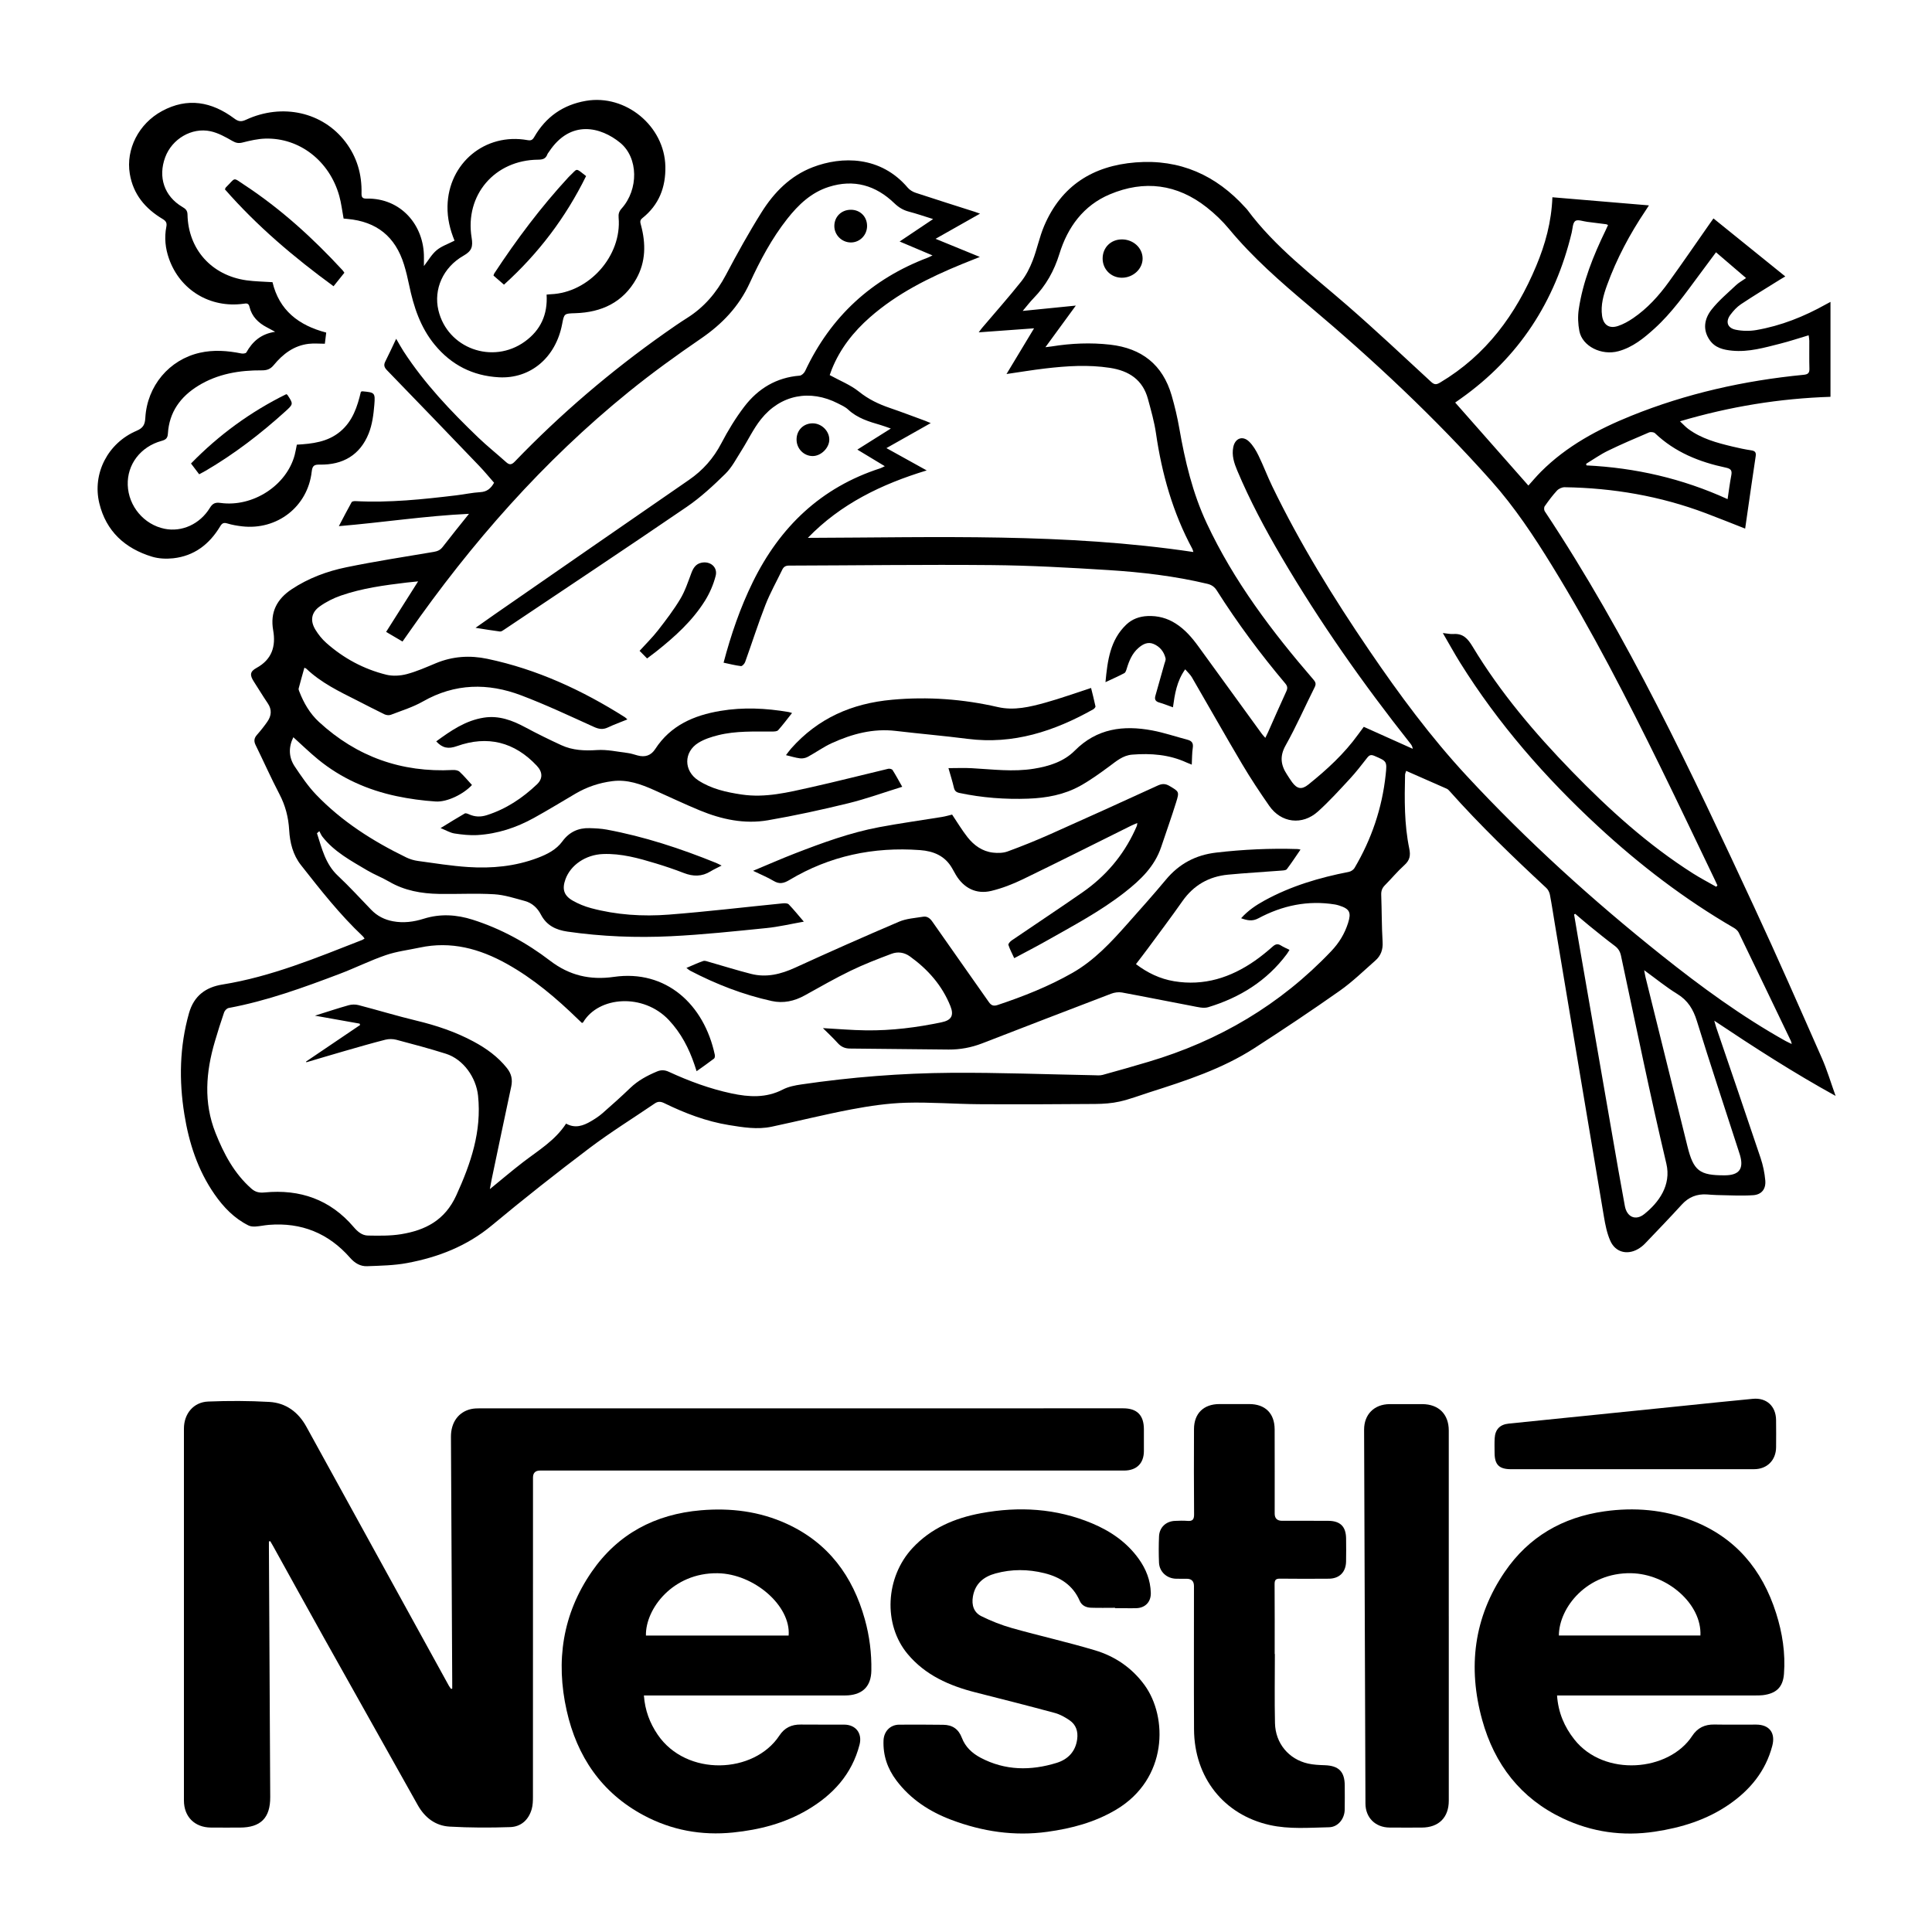 <svg xmlns="http://www.w3.org/2000/svg" id="Layer_1" data-name="Layer 1" viewBox="0 0 1800 1800"><path d="M752.79,501.11c119.84-.37,239.62-4.65,359.04,13.19-.38-1.19-.53-2.13-.96-2.93-18.15-33.7-28.39-69.85-33.86-107.59-1.57-10.81-4.62-21.45-7.48-32.03-4.87-17.99-17.7-26.31-35.46-29.03-20.17-3.09-40.21-1.77-60.26,.58-11.86,1.39-23.65,3.37-36.07,5.17,8.48-14.07,16.75-27.8,25.67-42.58-17.71,1.29-34.15,2.48-51.56,3.75,1.48-1.97,2.28-3.15,3.2-4.23,12.18-14.36,24.71-28.44,36.42-43.18,4.55-5.73,8-12.63,10.66-19.49,4.09-10.53,6.25-21.83,10.66-32.2,15.95-37.47,45.35-56.1,85.35-59.24,41.25-3.23,74.87,11.93,102.24,42.24,.56,.62,1.18,1.19,1.67,1.86,26,35.08,60.73,60.98,93.25,89.28,26.51,23.08,52.15,47.17,77.96,71.03,3.14,2.91,5.04,2.75,8.43,.73,42.92-25.53,70.69-63.47,89.6-108.75,8.4-20.12,14.16-40.86,15.04-63.9,29.89,2.51,59.6,5.01,89.95,7.56-1.29,1.98-2.23,3.48-3.22,4.95-14.65,21.79-26.92,44.83-35.87,69.53-3.29,9.08-5.97,18.43-4.59,28.3,1.21,8.61,6.62,12.35,14.89,9.59,4.97-1.66,9.74-4.34,14.09-7.31,13.23-9.03,23.88-20.79,33.18-33.67,12.88-17.82,25.29-35.97,37.9-53.98,1.12-1.61,2.27-3.2,3.73-5.26,22.35,18.05,44.33,35.81,66.92,54.05-2,1.19-3.51,2.06-4.98,2.97-12.13,7.59-24.39,14.98-36.3,22.91-3.79,2.52-7.08,6.14-9.84,9.82-4.75,6.34-2.88,12.36,4.93,13.95,6.19,1.27,12.99,1.38,19.22,.3,23.02-3.98,44.46-12.56,64.81-23.95,1.26-.71,2.55-1.37,4.27-2.29v88.44c-47.24,1.53-93.54,9-140.22,22.81,3.08,2.87,5.22,5.3,7.77,7.17,12.22,9.01,26.55,12.88,41,16.34,5.82,1.4,11.69,2.68,17.61,3.55,3.66,.54,4.69,1.99,4.14,5.57-2.65,17.45-5.12,34.92-7.65,52.39-.71,4.91-1.41,9.83-2.15,14.96-12.56-4.92-24.59-9.78-36.72-14.35-42.36-15.98-86.31-23.52-131.48-24.2-2.41-.04-5.5,1.38-7.15,3.16-4.18,4.5-7.85,9.5-11.4,14.54-.75,1.07-.72,3.56,.03,4.68,77.43,116.57,136.59,242.83,195.35,369.26,21.61,46.5,42.2,93.48,62.9,140.4,4.81,10.91,8.2,22.45,12.73,35.06-39.14-21.57-75.64-45.08-113.05-70.08,.85,2.96,1.22,4.48,1.72,5.96,13.85,40.65,27.82,81.26,41.46,121.99,2.25,6.71,3.75,13.84,4.36,20.89,.7,7.94-3.36,13.2-11.3,13.74-11.23,.76-22.56,.03-33.84-.14-3.16-.05-6.31-.39-9.47-.58-9.21-.54-16.8,2.49-23.14,9.43-11.24,12.3-22.78,24.32-34.3,36.35-1.93,2.02-4.24,3.81-6.67,5.19-10.05,5.71-20.93,2.89-25.65-7.71-3.12-7.01-4.67-14.88-5.96-22.52-15.35-90.94-30.53-181.91-45.75-272.87-1.51-9.03-2.84-18.1-4.58-27.09-.44-2.26-1.68-4.78-3.35-6.32-31.14-28.94-61.75-58.4-90.06-90.17-.76-.86-1.62-1.79-2.63-2.24-12.45-5.54-24.95-11-37.88-16.67-.47,1.6-1.01,2.62-1.03,3.65-.54,23.01-.79,46.07,3.91,68.7,1.4,6.75,.41,11.01-4.63,15.55-6.42,5.78-11.96,12.53-18.07,18.67-2.54,2.56-3.55,5.22-3.42,8.86,.54,14.65,.4,29.34,1.29,43.97,.44,7.2-1.67,12.85-6.78,17.35-10.86,9.57-21.32,19.79-33.1,28.09-26.13,18.41-52.74,36.18-79.61,53.5-30.11,19.42-63.94,30.37-97.77,41.16-9.2,2.93-18.27,6.44-27.65,8.56-7.4,1.68-15.17,2.21-22.79,2.27-36.15,.28-72.31,.45-108.46,.22-22.66-.15-45.34-2.03-67.95-1.36-16.89,.5-33.87,2.99-50.52,6.13-25,4.72-49.72,10.94-74.62,16.21-13.28,2.81-26.57,.6-39.71-1.53-21.22-3.44-41.11-11.06-60.34-20.44-3.2-1.56-5.8-1.75-8.74,.25-20.36,13.87-41.36,26.87-60.99,41.7-30.83,23.3-61.2,47.27-90.91,71.98-23.2,19.3-49.96,29.65-78.91,35.05-12.16,2.27-24.76,2.46-37.19,2.94-6.36,.25-11.52-2.81-15.96-7.87-20.02-22.82-45.33-33.1-75.67-30.64-4.14,.34-8.23,1.27-12.38,1.54-2.16,.14-4.64-.03-6.52-.96-13.33-6.63-23.29-16.99-31.69-29.07-15.66-22.52-23.86-47.96-28.13-74.63-5.05-31.53-4.47-62.85,4.31-94.02,4.69-16.64,16-24.34,31.17-26.78,45.51-7.31,87.62-24.89,130.1-41.48,.74-.29,1.38-.81,2.33-1.37-.64-.83-1.04-1.55-1.61-2.09-21.43-20.19-39.52-43.29-57.65-66.35-7.5-9.54-10.3-20.9-10.98-32.66-.69-11.84-3.51-22.78-9.04-33.36-7.86-15.04-14.76-30.59-22.24-45.84-1.8-3.67-1.37-6.48,1.31-9.51,3.41-3.86,6.63-7.92,9.58-12.15,3.86-5.52,4.5-11.23,.45-17.2-4.49-6.61-8.6-13.47-12.95-20.18-3.94-6.08-3.73-9.39,2.44-12.77,14.32-7.84,18.2-20.07,15.54-35.09-2.98-16.87,3.51-29.15,17.35-38.3,15.52-10.27,32.76-16.68,50.72-20.38,27.03-5.56,54.35-9.78,81.57-14.36,3.52-.59,6.07-1.7,8.3-4.61,7.71-10.02,15.7-19.83,24.5-30.85-40.88,1.93-80.38,8.06-121.24,11.49,4.25-8.06,7.94-15.26,11.89-22.32,.42-.76,2.29-1.07,3.46-1.01,31.6,1.68,62.9-1.65,94.18-5.4,7.44-.89,14.81-2.52,22.26-2.95,6.1-.36,9.77-3.31,12.82-8.76-4.45-5.06-8.85-10.47-13.66-15.49-28.6-29.83-57.26-59.61-86.04-89.27-2.6-2.68-3.36-4.83-1.64-8.21,3.38-6.63,6.44-13.41,10.13-21.15,2.79,4.75,4.73,8.37,6.96,11.79,19.51,29.95,43.93,55.67,69.58,80.28,8.29,7.95,17.31,15.12,25.85,22.81,3.12,2.8,5.11,2.65,8.14-.5,42.77-44.43,89.47-84.3,139.88-119.81,6.81-4.8,13.65-9.56,20.7-14,15.78-9.95,27.28-23.45,36.01-39.94,10.5-19.85,21.4-39.56,33.34-58.57,11.59-18.46,26.7-33.87,47.62-41.91,27.06-10.4,63.24-10.72,88.57,19.11,1.81,2.13,4.64,3.82,7.33,4.71,18.34,6.06,36.76,11.85,55.15,17.73,1.24,.4,2.45,.86,4.83,1.71-14.02,7.93-27.18,15.38-41.44,23.44,14.24,5.83,27.27,11.16,41.26,16.89-6.02,2.4-11.17,4.41-16.29,6.51-30.96,12.68-60.74,27.44-86.13,49.75-15.35,13.48-27.74,29.2-35.44,48.31-.85,2.11-1.57,4.28-2.02,5.51,9.56,5.26,19.41,9.11,27.28,15.44,8.82,7.09,18.38,11.64,28.81,15.2,11.02,3.77,21.91,7.93,32.85,11.94,1.51,.55,2.97,1.23,5.18,2.15-13.87,7.83-27.02,15.26-41.27,23.3,12.71,7.04,24.53,13.59,37.52,20.79-42.18,12.83-80.09,31.2-110.65,62.75Zm-3.87,357.57c-12.32,2.17-23.5,4.85-34.84,5.98-29.65,2.98-59.33,6.17-89.07,7.61-32.13,1.55-64.3,.3-96.25-4.3-10.91-1.57-19.57-5.75-24.87-15.97-3.16-6.1-8.19-10.76-14.92-12.57-9.42-2.53-18.94-5.7-28.55-6.27-17.1-1.01-34.31-.03-51.46-.33-16.31-.28-32.08-3.04-46.5-11.47-6.6-3.86-13.86-6.6-20.42-10.51-15.01-8.92-30.59-17.17-41.67-31.34-1.19-1.53-1.91-3.42-2.85-5.14-.74,.65-1.47,1.3-2.21,1.95,4.58,14.06,7.77,28.59,19.43,39.53,10.79,10.12,20.79,21.07,31.07,31.73,5.64,5.85,12.4,9.28,20.38,10.76,9.79,1.81,19.27,.56,28.57-2.37,15.37-4.83,30.54-3.91,45.69,.92,26.33,8.39,50.24,21.5,72.05,38.19,17.92,13.71,37.16,18.26,59.51,15.05,48.5-6.96,83.99,25.63,93.96,72.61,.23,1.1,.03,2.95-.69,3.5-5.2,3.98-10.59,7.72-16.27,11.78-.81-2.49-1.35-4.22-1.93-5.93-5.23-15.47-12.59-29.65-23.9-41.7-23.8-25.34-65.54-22.23-79.92,2.14-.14,.23-.56,.29-1.09,.54-1.13-1.07-2.33-2.2-3.51-3.34-20.24-19.71-41.66-37.91-66.46-51.74-25.32-14.12-51.97-21.39-81.11-15.15-10.57,2.26-21.47,3.54-31.61,7.02-14.62,5.01-28.55,11.98-43.02,17.46-33.79,12.8-67.73,25.17-103.44,31.81-1.63,.3-3.63,2.36-4.21,4.04-3.1,8.96-5.92,18.02-8.61,27.12-8.39,28.45-10.69,56.84,.59,85.23,7.77,19.56,17.4,37.8,33.5,51.97,3.67,3.23,7.37,3.97,12.26,3.49,32.98-3.21,61.13,6.6,82.94,32.21,3.66,4.3,7.82,7.86,13.3,7.95,10.25,.17,20.68,.38,30.74-1.24,22.79-3.68,41.01-13.01,51.59-36.22,13.57-29.79,23.75-59.51,20.27-92.83-1.77-16.92-13.62-33.94-30-39.11-15.23-4.8-30.67-8.94-46.12-13.01-3.24-.85-7.08-.86-10.33-.03-12.9,3.29-25.68,7.01-38.48,10.69-11.7,3.36-23.36,6.87-35.04,10.32-.1-.22-.19-.44-.29-.66,16.8-11.36,33.6-22.73,50.4-34.09-.17-.42-.34-.85-.5-1.27-13.41-2.39-26.81-4.77-41.61-7.41,11.41-3.58,21.34-6.89,31.41-9.72,2.85-.8,6.27-.87,9.14-.13,18.04,4.69,35.89,10.13,54.01,14.49,18.57,4.47,36.49,10.45,53.31,19.51,11.81,6.36,22.56,14.06,31.05,24.74,4.2,5.28,5.34,10.7,3.96,17.15-6.09,28.48-12.05,56.99-18.03,85.5-.75,3.55-1.34,7.14-1.88,10.06,10.33-8.41,20.41-17.02,30.9-25.09,14.21-10.93,29.87-20.16,40.12-35.94,8.43,4.74,16.01,2.04,23.28-2.26,3.71-2.2,7.4-4.58,10.64-7.42,8.78-7.68,17.48-15.46,25.88-23.54,7.25-6.97,15.81-11.53,24.93-15.35,3.78-1.58,7.19-1.45,10.99,.3,18.79,8.66,38.13,15.82,58.43,20.15,16.27,3.46,32.18,4.43,47.74-3.61,5.19-2.68,11.36-3.9,17.23-4.76,46.38-6.8,93.07-10.52,139.9-10.84,44.14-.3,88.3,1.44,132.45,2.26,2.82,.05,5.79,.41,8.43-.31,14.28-3.9,28.51-8,42.71-12.21,65.73-19.53,122.85-53.18,170.26-103.09,7.36-7.75,12.49-16.19,15.67-26.18,3.14-9.84,1.55-13.22-8.3-16.33-1.27-.4-2.56-.76-3.87-.97-25.32-4.1-49.09,.95-71.42,12.91-5.63,3.01-10.29,1.96-16.04-.09,6.39-7.16,13.82-12.14,21.69-16.46,24.64-13.53,51.2-21.41,78.65-26.73,1.96-.38,4.31-1.92,5.31-3.61,15.88-26.9,25.74-55.86,29.04-86.96,1.34-12.63,1.1-12.51-10.58-17.54-3.11-1.34-4.7-.69-6.63,1.77-5.25,6.68-10.43,13.46-16.2,19.68-9.61,10.38-19.15,20.9-29.63,30.36-14.63,13.2-34.31,10.77-45.43-5.22-8.84-12.7-17.42-25.63-25.3-38.94-15.87-26.78-31.14-53.92-46.78-80.83-1.5-2.57-3.86-4.64-6.24-7.44-7.93,11.13-9.68,23.12-11.41,35.41-4.65-1.66-8.65-3.31-12.79-4.48-3.5-.99-4.51-2.94-3.57-6.25,2.8-9.91,5.61-19.82,8.39-29.74,.48-1.73,1.46-3.66,1.08-5.22-1.48-6.16-5.24-10.83-11.08-13.32-5.46-2.32-10.12,.17-14.17,3.69-5.89,5.11-8.72,12.03-10.92,19.29-.46,1.51-1.07,3.56-2.23,4.18-5.38,2.87-10.98,5.31-17.57,8.41,1.93-20.34,4.36-39.21,19.32-53.55,5.48-5.25,12.32-7.72,19.96-8.05,9.46-.4,18.13,1.87,26.11,6.96,8.75,5.57,15.32,13.24,21.32,21.53,19.63,27.12,39.32,54.21,59.01,81.3,.83,1.15,1.86,2.15,3.21,3.69,.98-2.02,1.74-3.46,2.4-4.94,5.69-12.78,11.27-25.61,17.13-38.31,1.38-2.98,1.2-4.88-.98-7.47-23.11-27.43-44.47-56.16-63.68-86.46-2.24-3.53-4.89-5.38-8.9-6.33-30.4-7.26-61.36-10.87-92.44-12.82-36.24-2.27-72.55-4.31-108.85-4.63-62.82-.56-125.65,.3-188.48,.47-3.13,0-4.97,1.13-6.26,3.82-5.26,10.95-11.3,21.6-15.7,32.88-6.84,17.51-12.52,35.46-18.89,53.15-.57,1.59-2.7,3.92-3.85,3.79-5.36-.63-10.62-2.01-16.23-3.19,6.95-26.24,15.5-51.21,27.2-75.05,25.24-51.45,63.56-88.24,118.82-106.06,1.16-.37,2.23-1.03,4.19-1.95-8.86-5.35-16.98-10.26-25.58-15.46,10.64-6.7,20.42-12.85,31.19-19.63-4-1.38-6.75-2.46-9.58-3.28-10.88-3.15-21.64-6.38-30.25-14.45-2.61-2.44-6.14-3.98-9.39-5.65-26.1-13.39-53.5-8.16-71.78,14.75-7.09,8.89-12.01,19.5-18.16,29.17-4.72,7.41-8.84,15.59-14.99,21.63-11.25,11.04-22.99,21.94-35.96,30.81-56.4,38.53-113.31,76.31-170.06,114.34-1.21,.81-2.74,1.94-3.98,1.79-7.21-.9-14.37-2.14-22.75-3.45,6.84-4.81,12.63-8.95,18.48-13,60.12-41.64,120.2-83.33,180.41-124.83,12.93-8.91,22.76-20.04,30.07-34.03,6.22-11.9,13.28-23.55,21.42-34.2,12.85-16.81,29.91-27.18,51.63-28.87,1.82-.14,4.18-2.42,5.05-4.29,23.81-50.75,61.98-85.88,114.36-105.68,1.13-.43,2.19-1.03,4.31-2.05-10.64-4.51-20.3-8.59-30.62-12.96,10.57-7.08,20.32-13.62,31.2-20.91-8.43-2.61-15.45-5.06-22.62-6.93-5.33-1.39-9.53-3.98-13.52-7.82-17.36-16.73-37.73-22.65-61.09-15.21-16.37,5.21-28.28,16.57-38.65,29.72-14.43,18.31-25.33,38.8-34.99,59.84-10.09,21.97-25.72,38.26-45.49,51.79-22.94,15.7-45.54,32.04-67.13,49.53-79.71,64.57-146.72,140.87-205.32,224.8-1.78,2.55-3.58,5.1-5.55,7.89-5.25-3.09-10.05-5.91-15.27-8.98,10.02-15.83,19.67-31.06,29.8-47.07-4.23,.44-7.52,.73-10.79,1.12-20.69,2.48-41.36,5.25-61.13,12.11-6.97,2.42-13.86,5.88-19.83,10.18-7.85,5.64-8.98,13.35-3.93,21.62,2.74,4.49,6.17,8.79,10.1,12.27,16.21,14.4,34.95,24.47,55.95,29.66,5.99,1.48,13.04,1.03,19.08-.56,9.28-2.45,18.18-6.45,27.09-10.15,15.61-6.48,31.6-7.54,48.01-4.09,46.24,9.73,88.34,29.22,128.04,54.35,.76,.48,1.36,1.19,2.38,2.11-6.4,2.6-12.36,4.72-18.05,7.43-4.62,2.2-8.41,1.68-13.09-.44-22.42-10.16-44.75-20.69-67.74-29.4-31.03-11.76-61.78-11.3-91.55,5.65-9.32,5.31-19.84,8.54-29.93,12.43-1.71,.66-4.29,.36-6-.46-8.55-4.11-16.94-8.57-25.41-12.84-16.67-8.4-33.53-16.47-47.26-29.57-.43-.41-1.1-.58-1.89-.98-1.85,6.64-3.67,12.97-5.33,19.34-.22,.85,.26,1.95,.61,2.86,4.14,10.7,9.83,20.51,18.3,28.31,35.25,32.46,76.9,47.27,124.76,44.78,2.08-.11,4.82,.31,6.22,1.61,4.14,3.83,7.76,8.22,11.57,12.37-7.63,8.35-23.01,16.1-33.88,15.37-12.22-.81-24.49-2.47-36.47-5.01-26.93-5.71-51.62-16.69-73.05-34.22-7.94-6.5-15.31-13.7-23.02-20.65-4.55,9.26-4.45,18.68,1.33,27.29,6.11,9.1,12.33,18.34,19.88,26.21,24.04,25.06,52.97,43.41,84.04,58.51,3.39,1.65,7.21,2.77,10.95,3.28,15.5,2.12,30.99,4.62,46.57,5.65,22.09,1.47,43.97-.59,64.91-8.54,8.8-3.34,17.25-7.56,22.96-15.36,6.38-8.72,14.82-12.66,25.35-12.34,5.31,.16,10.69,.39,15.9,1.35,35.18,6.51,68.96,17.66,102.05,31.07,1.49,.61,2.91,1.4,5.07,2.45-3.93,2.05-7.27,3.53-10.35,5.43-8.07,4.97-16.21,4.86-24.87,1.5-8.53-3.31-17.22-6.26-25.97-8.91-16.11-4.88-32.32-9.45-49.44-8.76-15.9,.64-29.98,10.09-34.84,23.45-3.31,9.12-1.61,15.2,6.8,19.99,5.29,3.01,11.13,5.38,17.01,6.96,23.73,6.36,48.1,7.91,72.4,6.04,35.51-2.74,70.91-7,106.36-10.51,1.81-.18,4.41-.12,5.45,.96,4.68,4.87,8.94,10.15,14.11,16.17Zm850.03-32.53c.38-.4,.76-.81,1.14-1.21-.82-1.78-1.62-3.57-2.47-5.34-16.82-34.96-33.42-70.04-50.52-104.86-31.29-63.7-63.69-126.81-100.89-187.32-17.03-27.7-34.94-54.79-56.64-79.17-52.41-58.89-109.79-112.64-170.03-163.35-26.43-22.25-52.35-44.86-74.48-71.59-6.12-7.39-13.24-14.18-20.79-20.13-27.56-21.72-58.16-25.63-90.23-12.14-24.6,10.34-39.35,30.62-46.99,55.42-4.91,15.94-12.56,29.54-24.05,41.33-3.28,3.37-6.14,7.14-10.17,11.89,17.13-1.72,32.6-3.27,49.5-4.97-9.74,13.33-18.65,25.52-28.33,38.77,3.08-.38,4.54-.52,6-.75,18.02-2.89,36.08-3.68,54.28-1.62,29.42,3.33,48.98,18.62,57.3,47.27,2.92,10.05,5.34,20.3,7.14,30.61,5.31,30.45,12.39,60.38,25.56,88.51,25.23,53.92,60.76,100.86,99.4,145.64,2.24,2.6,2.61,4.25,1.1,7.26-9.03,18.02-17.13,36.53-26.99,54.08-5.7,10.14-4.49,18.39,1.31,27.19,1.56,2.36,3.03,4.79,4.71,7.07,4.73,6.42,9.04,7.12,15.16,2.21,17.2-13.81,33.39-28.65,46.37-46.66,1.64-2.28,3.34-4.52,5.27-7.13,15.36,6.89,30.49,13.69,45.62,20.48-.34-2.42-1.3-3.74-2.31-5.02-43.8-55.33-84.32-112.92-120.06-173.81-15.27-26.02-29.44-52.61-41.16-80.44-2.93-6.97-5.25-14.11-3.68-21.83,1.68-8.24,8.68-10.96,14.73-5.13,3.71,3.57,6.51,8.37,8.8,13.07,4.59,9.42,8.26,19.29,12.83,28.72,25.9,53.5,57.05,103.92,90.47,152.98,27.79,40.8,57.07,80.48,90.7,116.73,56.1,60.48,117.08,115.71,181.54,167.11,36.63,29.22,74.4,56.85,115.39,79.79,1.64,.92,3.37,1.65,5.86,2.86-.48-1.7-.56-2.33-.82-2.88-16.15-33.62-32.28-67.25-48.55-100.82-.87-1.79-2.67-3.42-4.43-4.44-45.92-26.62-87.79-58.66-126.69-94.64-49.16-45.46-92.93-95.51-128.46-152.46-5.42-8.69-10.34-17.69-16.14-27.65,4.25,.43,7.07,1.13,9.81,.92,9.09-.68,13.47,4.33,17.91,11.69,25.77,42.76,57.9,80.59,92.58,116.29,34.44,35.45,70.95,68.56,112.88,95.15,6.97,4.42,14.33,8.23,21.5,12.33Zm-.18-591.11c-5.43,7.32-10.47,14.11-15.51,20.89-13.02,17.51-25.56,35.44-41.85,50.2-9.91,8.98-20.26,17.45-33.53,21.07-15.83,4.31-33.65-4.58-36.41-18.71-1.28-6.57-1.57-13.67-.59-20.27,3.85-25.95,13.6-50.01,24.95-73.47,.81-1.68,1.57-3.4,2.35-5.09-1.04-.47-1.32-.69-1.64-.73-5.94-.77-11.88-1.54-17.83-2.26-3.79-.46-8.77-2.45-11.05-.78-2.44,1.79-2.44,7.03-3.34,10.8-15.41,64.27-49.16,116.28-103.32,154.66-1.87,1.32-3.74,2.63-5.24,3.69,22.91,25.98,45.53,51.64,68.2,77.34,3.71-4.1,7.55-8.71,11.77-12.94,23.9-23.9,53.04-39.52,83.95-52.01,51.61-20.86,105.41-32.86,160.72-38.24,3.98-.39,5.52-1.6,5.39-5.71-.25-8.66-.05-17.33-.1-25.99,0-1.55-.35-3.09-.6-5.12-9.33,2.77-17.86,5.63-26.55,7.82-14.66,3.69-29.28,8.01-44.72,6.52-8.17-.79-15.91-2.61-20.94-9.86-6.8-9.81-4.9-19.93,1.69-28.34,6.59-8.41,15-15.41,22.83-22.8,2.59-2.45,5.84-4.19,9.37-6.66-9.4-8.06-18.32-15.71-28-24Zm-131.14,616.39c-.36,.17-.73,.35-1.09,.52,1.25,7.44,2.47,14.88,3.76,22.31,10.52,60.69,21.05,121.38,31.61,182.06,3.91,22.47,7.75,44.95,11.94,67.36,1.91,10.22,10.03,13.91,18.1,7.45,13.38-10.69,25.34-26.84,20.55-47.01-15.26-64.28-28.41-129.06-42.25-193.67-.86-4.01-2.58-6.81-5.89-9.27-8.01-5.97-15.75-12.31-23.52-18.59-4.48-3.62-8.81-7.43-13.21-11.16Zm64.21,52.49c.64,3.3,.89,5.07,1.32,6.8,12.99,52.48,25.97,104.97,39.03,157.43,5.66,22.73,11.24,26.96,34.74,26.87,13.4-.05,17.9-5.99,14.19-18.79-.46-1.6-1.01-3.17-1.52-4.75-12.95-40.05-26.21-80-38.65-120.21-3.36-10.87-8.38-19.16-18.26-25.22-10.3-6.31-19.72-14.06-30.85-22.13Zm77.72-438.9c1.19-7.82,2.07-15.02,3.44-22.13,.88-4.55-.35-6.21-5.11-7.22-24.59-5.2-47.39-14.31-65.98-32.06-1.12-1.07-4.06-1.36-5.6-.7-12.84,5.47-25.7,10.94-38.24,17.04-7.07,3.44-13.57,8.07-20.32,12.17,.11,.49,.22,.99,.33,1.48,45.47,2.22,89.1,12.1,131.49,31.43Z"></path><path d="M421.33,1573.29c0-1.89,0-3.78,0-5.67-.4-76.33-.81-152.65-1.19-228.98-.07-13.51,7.13-23.35,18.93-25.89,2.58-.55,5.29-.63,7.95-.63,199.82-.03,399.64-.03,599.46-.02,12.91,0,19.23,6.44,19.26,19.44,.02,6.83,.05,13.67,0,20.5-.09,11.3-6.72,17.88-18.11,18.04-2,.03-4,0-6,0-177.82,0-355.64,0-533.47,0-1.67,0-3.33,0-5,0q-6.57,.02-6.58,6.5c0,99.16,.01,198.32-.05,297.48,0,3.8-.11,7.76-1.13,11.38-2.84,10-9.9,16.48-20.06,16.83-18.78,.65-37.66,.6-56.42-.46-13.3-.75-23.2-8.43-29.76-20.13-29.24-52.15-58.55-104.27-87.73-156.45-15.77-28.2-31.33-56.52-46.99-84.78-.85-1.53-1.75-3.03-2.63-4.54-.42,.07-.85,.14-1.27,.21,0,1.89,0,3.77,0,5.66,.41,77.49,.82,154.99,1.22,232.48,.1,19.46-8.87,28.44-28.33,28.45-9,0-18,.07-27-.02-15.07-.15-25.06-10.05-25.07-25.21-.05-115.49-.05-230.99,0-346.48,0-13.84,8.91-24.66,22.56-25.22,18.95-.77,38-.73,56.93,.35,15.49,.88,27.06,9.42,34.6,23.12,34.84,63.33,69.67,126.66,104.51,189.99,9.39,17.07,18.77,34.15,28.18,51.22,.59,1.07,1.38,2.03,2.08,3.04,.38-.07,.75-.14,1.13-.22Z"></path><path d="M599.9,1579.6c1.03,13.95,5.48,25.7,12.82,36.5,26.75,39.37,89.84,36.72,113.45,.83,4.75-7.22,11.31-10.32,19.85-10.21,13.49,.17,26.99-.01,40.49,.07,10.85,.06,17.04,8.13,14.3,18.73-7.11,27.49-24.74,46.69-48.59,60.73-21.33,12.55-44.65,18.52-69.19,21.04-29.57,3.03-57.52-2.17-83.48-16.08-39.16-20.99-62-54.73-71.58-97.47-10.36-46.19-3.87-89.94,23.29-129.32,24.42-35.4,59.12-53.69,101.75-57.33,27.7-2.36,54.62,.96,80.02,12.6,38.67,17.72,61.51,48.72,72.72,88.99,4.35,15.64,6.37,31.63,6.06,47.89-.27,14.1-7.62,21.92-21.68,22.95-2.16,.16-4.33,.09-6.5,.09-58.82,0-117.63,0-176.45,0h-7.27Zm1.9-55.79h132.95c2.21-27.75-32.25-57.55-66.13-58.07-41.82-.64-67.4,33.34-66.82,58.07Z"></path><path d="M1450.66,1579.6c1.13,16.02,6.8,29.18,16.1,40.99,27.78,35.28,88.09,29.93,109.8-3.25,4.93-7.54,11.71-10.8,20.66-10.64,12.99,.24,25.99,.03,38.98,.07,12.27,.03,18.15,7.73,15,19.77-6.17,23.56-20.64,41.1-40.32,54.66-20.87,14.38-44.34,21.6-69.23,25.33-29.9,4.48-58.57,.39-85.64-12.43-39.29-18.61-63.66-50.34-75.1-91.7-13.53-48.91-7.88-95.58,21.08-137.99,22.24-32.57,53.83-50.84,92.8-56.33,27.88-3.93,55.26-1.64,81.56,8.53,40.42,15.62,65.48,45.61,78.41,86.32,5.84,18.39,8.8,37.33,7.32,56.62-.96,12.54-7.35,18.33-19.8,19.81-2.47,.29-4.99,.25-7.48,.25-58.98,.01-117.96,0-176.94,.01h-7.2Zm1.71-55.82h131.87c1.41-29.16-30.61-57.42-64.59-58.06-41-.76-67.19,31.97-67.28,58.06Z"></path><path d="M1038.92,1497.95c-7.49,0-14.99,.19-22.48-.07-4.53-.16-8.56-1.97-10.51-6.45-6.34-14.57-18.17-22.09-32.95-25.75-15.16-3.76-30.4-3.87-45.47,.26-11.01,3.02-18.96,9.36-21.06,21.46-1.39,7.99,.79,14.86,7.85,18.36,9.16,4.54,18.85,8.37,28.69,11.14,25.63,7.21,51.66,13.02,77.16,20.65,18.7,5.59,34.52,16.35,46.25,32.48,21.58,29.7,21.81,87.23-26.52,115.99-19.86,11.82-41.52,17.54-64.19,20.66-30.78,4.23-60.44-.29-89.21-11.11-20.27-7.63-38.08-19.13-51.33-36.75-8.3-11.03-12.55-23.36-11.99-37.28,.33-8.34,6.11-14.59,14.51-14.7,13.66-.17,27.33,.02,40.99,.11,8.6,.05,14.38,3.9,17.51,12.19,3.2,8.48,9.63,14.39,17.47,18.53,22.85,12.04,46.72,12.21,70.8,4.77,10.51-3.25,17.62-10.5,19.15-22.11,.95-7.23-1.07-13.44-7.06-17.55-4.19-2.88-8.89-5.53-13.75-6.84-24.57-6.66-49.25-12.91-73.93-19.17-24.37-6.18-46.8-16.05-63.27-35.81-22.95-27.54-20.71-71.42,4.52-98.6,17.3-18.64,39.43-28,63.87-32.53,35.34-6.55,70.01-4.57,103.47,9.45,17.34,7.27,32.48,17.66,43.57,33.19,6.73,9.42,10.85,19.83,11.17,31.54,.23,8.27-4.98,13.94-13.28,14.29-3.33,.14-6.67,.03-10,.04-3.33,0-6.67,0-10,0,0-.13,0-.26,0-.39Z"></path><path d="M423.48,224.19c-4.17-10.04-6.78-20.75-6.55-32.13,.81-40.1,35.15-68.59,74.55-61.5,3.27,.59,4.68-.18,6.26-2.92,10.79-18.72,26.78-30.01,48.21-33.69,36.97-6.35,73.13,23.49,73.95,61.01,.43,19.55-5.96,35.95-21.45,48.29-2.66,2.12-1.9,4.11-1.25,6.56,4.59,17.17,4.53,34.1-4.38,49.96-12.37,22-32.29,31.25-56.76,32.03-10.42,.33-10.43,.19-12.34,10.21-5.93,31.11-29.48,51.13-58.99,49.5-24.18-1.33-44.16-11.41-59.67-30.23-13.46-16.33-19.72-35.64-23.93-55.9-1.32-6.35-2.82-12.69-4.73-18.87-8.09-26.1-25.45-40.04-52.61-42.53-1.31-.12-2.61-.26-3.67-.36-1.35-7.22-2.14-14.35-4.05-21.16-9.11-32.51-37.02-54.21-68.89-53.32-7.06,.2-14.17,1.87-21.08,3.61-3.72,.94-6.2,.54-9.59-1.42-6.4-3.7-13.2-7.48-20.31-9.03-17.65-3.83-36,7.21-42.29,24.23-6.86,18.55-.82,36.31,15.9,46.22,2.88,1.71,4.8,3.16,4.88,7.11,.64,32.34,22.36,56.67,54.79,61.29,8.02,1.14,16.2,1.19,24.4,1.75,6.23,26.21,24.3,40.24,50.05,46.96-.38,3.12-.78,6.33-1.28,10.39-5.22,0-10.23-.49-15.11,.09-13.74,1.63-23.99,9.48-32.46,19.77-3.07,3.73-6.23,4.97-11.02,4.94-20.95-.15-41.22,3.19-59.42,14.39-16.58,10.21-27.02,24.61-28.22,44.54-.26,4.38-2.03,5.73-5.92,6.8-19.62,5.42-32.14,21.97-31.49,41.1,.67,19.76,15.1,36.9,34.36,40.79,16.01,3.23,32.86-4.27,42.17-19.52,2.62-4.29,5.19-5.22,9.91-4.57,30.16,4.16,61.6-16.31,69.11-44.75,.8-3.03,1.29-6.14,1.99-9.54,14.47-.82,28.69-2.45,40.38-12.18,11.67-9.71,16.04-23.3,19.29-37.1,.78-.25,1.09-.46,1.39-.43,11.44,1.09,12.07,1.14,11.14,12.56-.74,9.02-1.94,18.42-5.26,26.72-8.06,20.18-24.17,29.42-45.64,29.02-5.23-.1-6.83,1.08-7.45,6.55-3.66,32.55-32.17,54.75-64.91,50.95-4.61-.54-9.27-1.33-13.7-2.68-3.38-1.03-4.91-.25-6.69,2.72-9.98,16.6-24.12,27.6-43.76,29.73-6.47,.7-13.53,.38-19.71-1.49-25.19-7.64-42.81-23.71-49.11-49.77-6.72-27.81,8.06-56.18,34.71-67.52,6.11-2.6,7.8-5.76,8.15-11.99,1.68-29.85,22.26-54.24,50.74-60.7,12.91-2.93,25.81-1.97,38.67,.63,1.49,.3,4.16,.02,4.68-.89,5.68-10.08,13.46-17.26,26.86-19.3-3.48-1.87-5.54-3.02-7.63-4.1-8.04-4.18-14.13-10.11-16.27-19.17-.86-3.67-2.98-3.2-5.59-2.84-30.99,4.23-58.97-12.62-69.35-41.82-3.47-9.75-4.52-19.81-2.51-30,.7-3.57-.43-5.34-3.45-7.14-16.19-9.66-27.46-22.96-30.62-42.18-3.74-22.72,8.16-46.55,30.02-58.4,23.83-12.92,46.34-8.72,67.29,6.91,3.85,2.87,6.42,3.3,10.91,1.22,33.92-15.71,71.62-7.18,92.79,20.73,10.67,14.07,15.3,30.16,14.9,47.7-.08,3.56,.68,5.09,4.62,5.01,32.16-.71,53.77,24.96,53.52,54.87-.02,2.6,0,5.2,0,7.97,4.04-5.19,7.19-10.87,11.84-14.75,4.55-3.81,10.63-5.8,16.7-8.93Zm85.76,50.27c1.66-.14,2.79-.29,3.92-.33,35.7-1.38,66.29-35.86,63.19-71.38-.3-3.4,.4-5.82,2.76-8.45,16-17.81,15.69-47.37-1.32-61.31-17.87-14.64-46.14-22.05-66.25,8.36-.55,.83-1.28,1.6-1.61,2.52-1.5,4.07-4.36,4.87-8.54,4.9-40.38,.29-68.47,32.85-62,72.62,1.36,8.37,.25,12.4-7.52,16.82-19.24,10.95-27.98,31.42-23.45,50.74,8.35,35.64,50.56,50.98,80.62,29.22,14.64-10.6,21.33-25.1,20.21-43.71Z"></path><path d="M1187.76,1540.96c0,21.49-.38,42.99,.11,64.47,.43,18.8,12.82,33.59,30.78,37.64,4.98,1.12,10.22,1.37,15.36,1.53,13.24,.41,18.83,5.91,18.86,19.03,.02,7.5,.1,15-.04,22.49-.16,8.44-6.26,16.13-14.58,16.29-18.44,.37-37.04,2.01-55.27-2.07-42.82-9.58-70.31-44.28-70.53-89.19-.22-44.48-.05-88.96-.06-133.45q0-6.79-6.79-6.81c-3.33,0-6.67,.07-10-.03-8.56-.24-15.43-6.51-15.78-14.97-.34-8.15-.33-16.33,.02-24.48,.35-8.39,6.48-14.11,14.91-14.44,3.83-.15,7.69-.32,11.49,0,4.72,.41,6.31-1.14,6.26-6.08-.23-26.49-.18-52.98-.08-79.47,.06-14.55,8.95-23.21,23.52-23.28,2.5-.01,5,0,7.5,0,6.83,0,13.66,0,20.49,0,14.81,.01,23.58,8.63,23.63,23.57,.1,26.16,.03,52.31,.03,78.47q0,6.7,6.89,6.71c14.33,.01,28.66-.06,42.98,.03,11.28,.07,16.54,5.33,16.66,16.51,.08,7.16,.13,14.33-.02,21.49-.21,9.84-6.25,15.85-16.06,15.92-15.16,.11-30.32,.15-45.48-.04-3.97-.05-5.08,1.26-5.05,5.16,.17,21.66,.08,43.32,.08,64.97,.06,0,.11,0,.17,0Z"></path><path d="M1349.8,1505.69c0,57.31,0,114.61,0,171.92,0,15.74-9.35,25.05-25.21,25.1-10,.03-19.99,.08-29.99-.02-13.22-.13-22.38-9.2-22.44-22.32-.45-116.11-.88-232.23-1.26-348.34-.05-14.28,9.46-23.74,23.75-23.84,10.16-.07,20.32-.05,30.49,0,15.25,.06,24.65,9.43,24.65,24.58,.01,57.64,0,115.28,0,172.92Z"></path><path d="M1520.31,1368.82c-37.48,0-74.96,0-112.44,0-11.21,0-15.36-4.14-15.4-15.35-.02-4.5-.18-9.01,.08-13.49,.49-8.26,4.88-12.8,13.09-13.64,53.49-5.47,106.98-10.9,160.47-16.34,22.35-2.27,44.7-4.67,67.07-6.76,12.69-1.19,21.37,6.88,21.55,19.66,.12,8.49,.09,16.99,.02,25.49-.11,12.09-8.42,20.41-20.48,20.42-37.98,.04-75.96,.02-113.94,.02Z"></path><path d="M209.55,176.41c.59-1.36,.62-1.55,.73-1.65,9.74-9.54,6.08-9.93,17.53-2.38,33.98,22.39,63.88,49.6,91.4,79.47,.55,.59,.96,1.31,1.64,2.25-3.24,4.04-6.42,8.01-10.09,12.59-37.02-27.04-71.41-56.21-101.21-90.28Z"></path><path d="M185.56,441.86c-2.46-3.24-4.84-6.38-7.61-10.03,26.13-26.82,55.75-48.31,88.79-64.61,.79,.51,.98,.57,1.06,.7,5.55,8.44,5.61,8.52-1.88,15.31-23.01,20.84-47.52,39.68-74.36,55.38-1.86,1.09-3.78,2.05-6,3.25Z"></path><path d="M639.55,901.8c5.63-2.38,10.54-4.73,15.66-6.46,1.61-.54,3.82,.43,5.69,.96,12.95,3.68,25.8,7.74,38.84,11.05,14.38,3.66,27.81,.28,41.13-5.82,32.08-14.68,64.34-28.99,96.79-42.83,6.86-2.92,14.82-3.37,22.33-4.61,3.78-.63,6.41,1.36,8.67,4.6,17.44,25,35.08,49.85,52.56,74.82,2.22,3.18,4.33,4.13,8.28,2.81,24.06-8.02,47.52-17.3,69.63-29.9,20.37-11.61,35.95-28.46,51.22-45.69,12.04-13.59,24.2-27.1,35.8-41.06,12.36-14.89,27.8-23.12,47.02-25.35,25.21-2.93,50.45-4.1,75.8-3.29,.62,.02,1.23,.22,2.68,.5-4.4,6.4-8.36,12.48-12.74,18.25-.82,1.08-3.25,1.18-4.97,1.32-16.59,1.29-33.22,2.22-49.78,3.79-17.85,1.7-32.1,9.81-42.56,24.74-10.32,14.73-21.17,29.09-31.83,43.58-3.63,4.94-7.41,9.77-11.42,15.04,10.66,8.09,22.33,13.74,35.52,15.93,27.92,4.64,52.73-3.35,75.43-19.19,5.72-3.99,11.16-8.46,16.39-13.09,2.67-2.36,4.81-2.89,7.83-.96,2.35,1.5,4.98,2.57,7.87,4.02-.96,1.52-1.65,2.79-2.5,3.93-18.64,25.01-43.8,40.56-73.21,49.48-4.39,1.33-9.84-.16-14.66-1.07-21.92-4.11-43.76-8.6-65.7-12.62-3.19-.58-6.97-.06-10.04,1.11-40.13,15.3-80.19,30.77-120.23,46.27-10.08,3.9-20.5,5.85-31.26,5.77-30.65-.24-61.3-.68-91.96-.93-4.65-.04-8.18-1.61-11.33-5.1-4.54-5.04-9.54-9.66-13.82-13.94,13.23,.72,26.76,1.92,40.29,2.09,23.73,.29,47.18-2.67,70.39-7.55,9.22-1.94,11.54-6.49,8.08-15.11-7.77-19.33-20.96-34.17-37.67-46.22-5.36-3.86-11.35-4.63-17.12-2.47-12.89,4.84-25.79,9.82-38.17,15.82-14.52,7.04-28.55,15.11-42.68,22.93-9.71,5.38-19.95,7.65-30.81,5.26-26.66-5.87-51.89-15.68-76.06-28.3-.97-.51-1.79-1.3-3.37-2.47Z"></path><path d="M840.56,733.04c-17.4,5.38-33.7,11.32-50.45,15.4-24.71,6.03-49.61,11.48-74.67,15.79-21.86,3.76-43.17-.81-63.49-9.21-14.3-5.91-28.29-12.58-42.42-18.88-12.41-5.54-24.99-10.15-39.02-8.36-12.24,1.56-23.65,5.37-34.28,11.61-12.92,7.59-25.71,15.43-38.82,22.67-16.35,9.03-33.88,14.84-52.61,15.95-7.07,.42-14.3-.4-21.33-1.47-3.94-.6-7.63-2.87-12.99-5.02,8.42-5.14,15.38-9.52,22.52-13.61,.91-.52,2.79,.24,4.04,.8,5.42,2.41,10.71,2.61,16.47,.78,18.02-5.73,33.24-15.88,46.8-28.77,5.48-5.21,5.33-11.37-.06-17.15-20.85-22.35-46-28.59-74.53-18.42-8.09,2.88-13.5,1.85-19.29-4.43,13.52-9.88,27.24-19.44,44.41-22.11,14.03-2.18,26.5,2.52,38.64,9.05,10.99,5.9,22.2,11.41,33.53,16.62,10.53,4.85,21.61,5.29,33.21,4.53,9.45-.62,19.1,1.58,28.64,2.76,3.11,.39,6.15,1.46,9.2,2.28,6.9,1.86,12.42,.16,16.43-6.02,14.25-21.97,35.98-31.35,60.6-35.49,21.24-3.58,42.49-2.58,63.65,1.05,.8,.14,1.58,.43,3.19,.89-4.48,5.64-8.49,11.06-12.97,16.06-1.03,1.15-3.65,1.21-5.54,1.22-16.82,.07-33.73-.72-50.21,3.38-6.38,1.59-12.96,3.68-18.49,7.09-13.91,8.58-13.83,26.15-.15,35.04,12.27,7.98,26.19,11.06,40.49,13.18,22.03,3.27,43.11-1.99,64.19-6.69,24.19-5.39,48.19-11.59,72.31-17.3,1.22-.29,3.44,.25,4.02,1.16,3.03,4.75,5.68,9.73,9.02,15.63Z"></path><path d="M1059.62,766.76c-2.53,1.1-4.32,1.8-6.05,2.66-33.55,16.64-67,33.51-100.71,49.82-9.35,4.52-19.27,8.38-29.34,10.8-13.98,3.36-25.64-2.63-32.99-14.98-1.19-2-2.28-4.07-3.44-6.09-6.61-11.59-17.28-16.02-29.92-16.95-43.4-3.19-84.19,5.39-121.66,27.83-5.34,3.2-9.37,4.11-14.82,.84-5.65-3.39-11.85-5.89-19.06-9.38,13.85-5.77,26.46-11.34,39.31-16.31,25.47-9.85,51.14-19.25,78.06-24.33,19.45-3.67,39.09-6.34,58.63-9.54,3.41-.56,6.75-1.57,9.43-2.2,4.94,7.34,9.19,14.51,14.3,21,6.01,7.63,13.79,13.28,23.74,14.43,4.48,.52,9.51,.43,13.66-1.09,13.42-4.91,26.69-10.28,39.75-16.09,33.45-14.89,66.79-30.04,100.08-45.29,4.07-1.86,7.18-1.93,11.08,.41,8.77,5.26,9.23,5.15,6.11,15.15-4.35,13.97-9.28,27.76-13.93,41.64-6.11,18.24-19.31,30.78-33.89,42.19-22.79,17.85-48.33,31.29-73.38,45.49-9.53,5.4-19.3,10.38-29.65,15.92-2.1-4.58-4.15-8.36-5.42-12.37-.31-.98,1.65-3.19,3.03-4.13,22-15.01,44.24-29.68,66.1-44.9,21.33-14.84,37.75-34.03,48.7-57.73,.63-1.36,1.26-2.72,1.83-4.1,.18-.44,.17-.96,.43-2.68Z"></path><path d="M732.27,703.56c1.8-2.32,3.19-4.37,4.82-6.2,25.05-28.18,56.42-42.01,94.05-45.43,33.5-3.04,66.03-.62,98.55,6.83,15.11,3.46,29.88-.13,44.32-4.14,14.05-3.9,27.81-8.89,42.51-13.66,1.25,5.05,2.83,11.06,4.1,17.13,.16,.77-1.16,2.26-2.14,2.8-36.33,20.39-74.45,32.94-116.95,27.48-22.27-2.86-44.66-4.74-66.96-7.39-21.1-2.51-40.68,2.78-59.53,11.34-7.83,3.56-14.9,8.73-22.5,12.84-2.07,1.12-4.87,1.66-7.2,1.37-4.22-.51-8.35-1.85-13.08-2.97Z"></path><path d="M883.65,715.65c7.84,0,14.79-.32,21.69,.06,19.27,1.05,38.5,3.61,57.82,.5,14.27-2.3,27.99-6.61,38.24-16.92,20.57-20.69,45.29-23.8,72.1-18.76,11.07,2.08,21.84,5.77,32.77,8.64,3.99,1.05,5.7,3.06,5.02,7.5-.75,4.9-.64,9.93-.95,15.74-1.9-.78-3.36-1.31-4.75-1.95-16.22-7.48-33.34-8.78-50.83-7.38-8.64,.69-14.79,6.16-21.4,11.03-8.67,6.39-17.47,12.76-26.85,17.99-14.96,8.34-31.44,11.37-48.51,11.99-21.6,.79-42.92-.83-64.06-5.3-3-.64-4.51-1.9-5.22-4.97-1.29-5.64-3.08-11.17-5.06-18.15Z"></path><path d="M602.85,613.44c-2.5-2.54-4.67-4.75-6.96-7.08,5.93-6.54,12-12.48,17.17-19.12,7.34-9.43,14.64-19.01,20.77-29.24,4.46-7.45,7.24-15.96,10.32-24.16,1.76-4.7,4.13-8.4,9.2-9.53,8.31-1.86,15.51,4.03,13.42,12.18-2.06,8.05-5.52,16.07-9.92,23.13-11.87,19-28.36,33.82-45.78,47.62-2.47,1.96-5.02,3.81-8.21,6.22Z"></path><path d="M807.84,210.39c.06,8.47-6.58,15.4-14.87,15.51-8.56,.11-15.68-6.88-15.64-15.36,.04-8.62,6.49-15.02,15.23-15.11,8.71-.09,15.21,6.27,15.27,14.95Z"></path><path d="M742.14,409.66c-.07-8.72,6.29-15.21,14.95-15.25,8.23-.04,15.5,7,15.55,15.05,.05,7.72-7.54,15.35-15.36,15.43-8.26,.09-15.08-6.77-15.14-15.23Z"></path><path d="M1045.08,223.04c10.57-.08,19.21,7.66,19.46,17.44,.25,9.83-8.61,18.24-19.23,18.28-10.19,.03-18.09-7.89-18.01-18.06,.08-10.1,7.61-17.58,17.79-17.65Z"></path><path d="M546.04,164.04c-19.05,38.7-44.44,72.24-76.51,101.17-3.46-3-6.57-5.69-9.75-8.45,.29-.82,.38-1.5,.72-2.01,20.78-31.6,43.39-61.78,69.08-89.6,.34-.37,.68-.73,1.05-1.07,7.81-7.22,4.97-8.19,15.41-.04Z"></path></svg>
